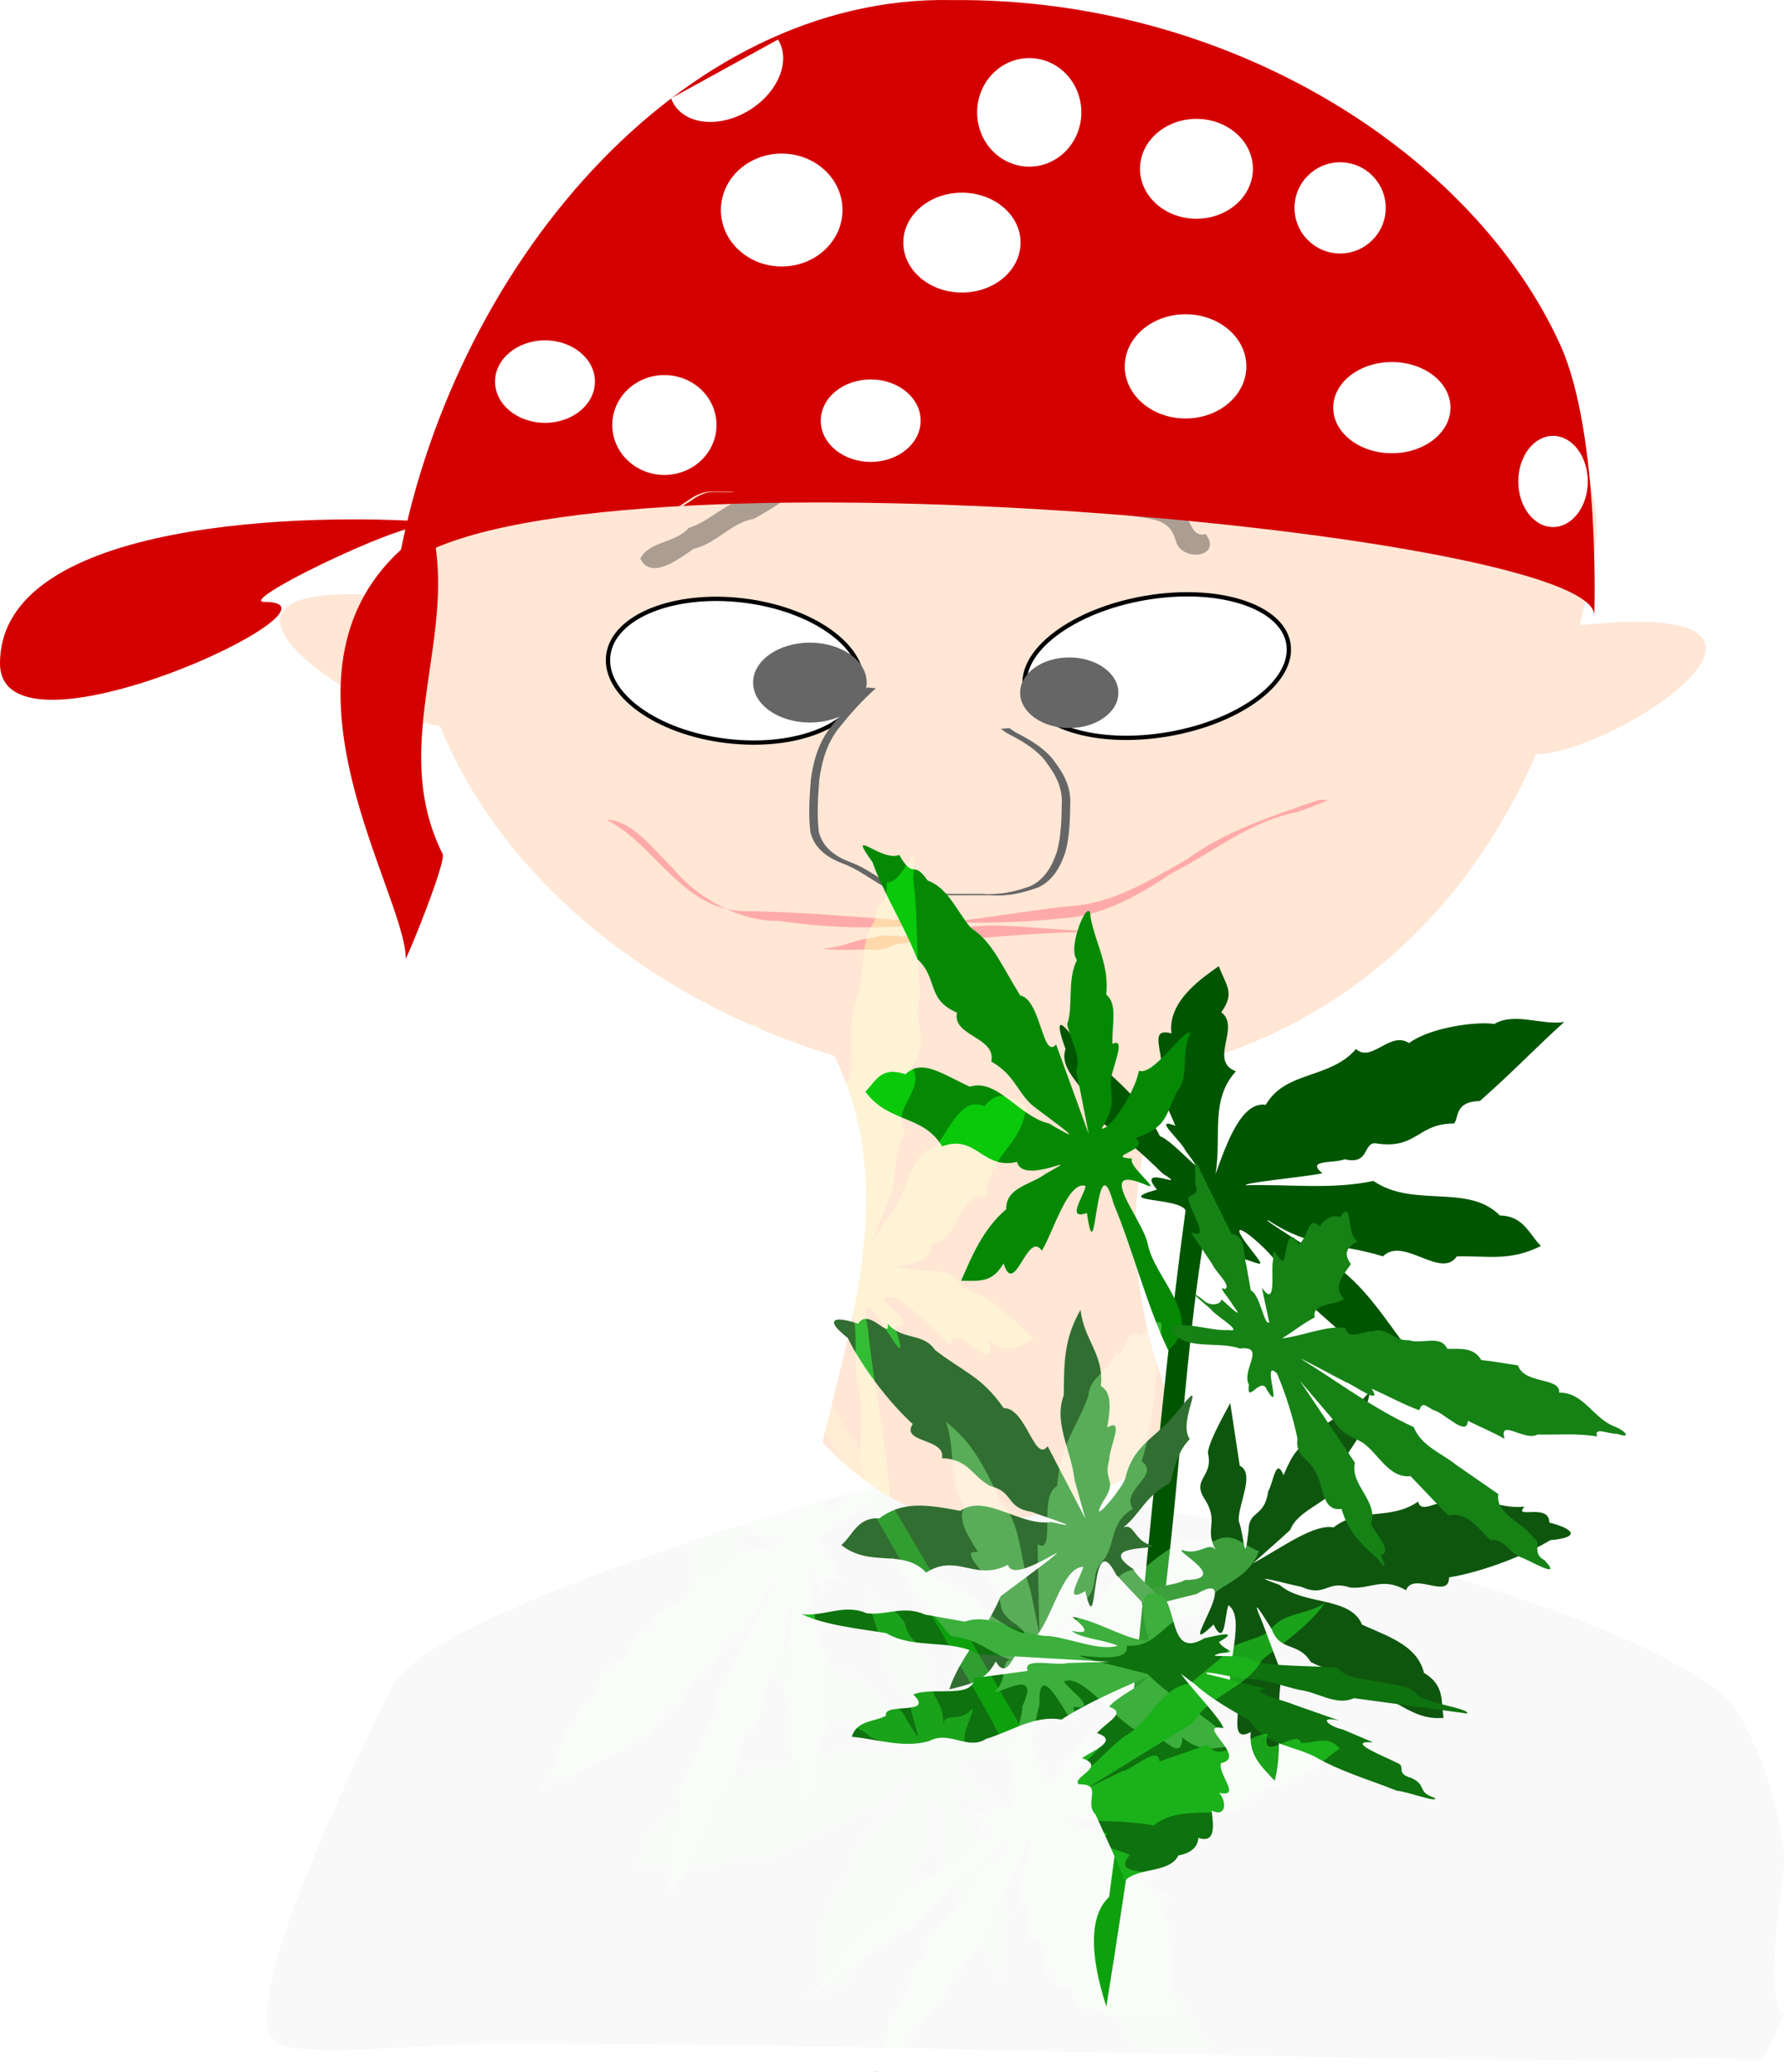 <?xml version="1.0" encoding="UTF-8" standalone="no"?>
<!-- Created with Inkscape (http://www.inkscape.org/) -->
<svg
    xmlns:inkscape="http://www.inkscape.org/namespaces/inkscape"
    xmlns:rdf="http://www.w3.org/1999/02/22-rdf-syntax-ns#"
    xmlns="http://www.w3.org/2000/svg"
    xmlns:cc="http://creativecommons.org/ns#"
    xmlns:dc="http://purl.org/dc/elements/1.1/"
    xmlns:sodipodi="http://sodipodi.sourceforge.net/DTD/sodipodi-0.dtd"
    xmlns:svg="http://www.w3.org/2000/svg"
    xmlns:ns1="http://sozi.baierouge.fr"
    xmlns:xlink="http://www.w3.org/1999/xlink"
    id="svg2999"
    sodipodi:docname="avatar with plant.svg"
    viewBox="0 0 141.5 164.34"
    version="1.1"
    inkscape:version="0.48.1 "
  >
  <defs
      id="defs3001"
    >
    <filter
        id="filter3834"
        inkscape:menu="Color"
        height="1"
        width="1"
        color-interpolation-filters="sRGB"
        y="0"
        x="0"
        inkscape:menu-tooltip="Adds a colorizable edges glow inside objects and pictures"
        inkscape:label="Soft colors"
      >
      <feColorMatrix
          id="feColorMatrix3836"
          values="1"
          type="saturate"
          result="result91"
      />
      <feComposite
          id="feComposite3838"
          in2="result91"
          k3="0.3"
          k2="0.4"
          k1="0.3"
          result="result15"
          k4="0"
          operator="arithmetic"
      />
      <feGaussianBlur
          id="feGaussianBlur3840"
          result="result8"
          stdDeviation="5"
          in="result15"
      />
      <feComposite
          id="feComposite3842"
          operator="in"
          in2="result8"
          result="result13"
      />
      <feComposite
          id="feComposite3844"
          k4="0"
          in2="result13"
          k3="0.3"
          k2="0.4"
          k1="0.3"
          result="result6"
          in="result15"
          operator="arithmetic"
      />
      <feFlood
          id="feFlood3846"
          result="result10"
          in="result6"
          flood-color="rgb(128,172,0)"
      />
      <feBlend
          id="feBlend3848"
          mode="darken"
          in="result6"
          in2="result10"
          result="result12"
      />
      <feBlend
          id="feBlend3850"
          mode="screen"
          in2="result6"
          result="result14"
      />
      <feComposite
          id="feComposite3852"
          operator="in"
          result="result2"
          in2="SourceGraphic"
          in="result14"
      />
    </filter
    >
  </defs
  >
  <sodipodi:namedview
      id="base"
      bordercolor="#666666"
      inkscape:pageshadow="2"
      inkscape:window-y="-4"
      fit-margin-left="0"
      pagecolor="#ffffff"
      inkscape:window-height="712"
      inkscape:window-maximized="1"
      inkscape:zoom="2.8"
      inkscape:window-x="-4"
      showgrid="false"
      borderopacity="1.0"
      inkscape:current-layer="layer1"
      inkscape:cx="89.187685"
      inkscape:cy="65.784424"
      fit-margin-top="0"
      fit-margin-right="0"
      fit-margin-bottom="0"
      inkscape:window-width="1024"
      inkscape:pageopacity="0.0"
      inkscape:document-units="px"
  />
  <g
      id="layer1"
      inkscape:label="Layer 1"
      inkscape:groupmode="layer"
      transform="translate(-255.1 -812.39)"
    >
    <path
        id="path3988"
        sodipodi:nodetypes="cscsccssc"
        style="fill:#f9f9f9"
        inkscape:connector-curvature="0"
        d="m325.72 930.08c-8.458 1.911-36.784 10.551-39.546 16.14-13.327 26.974-9.552 27.903-9.023 28.268 1.702 1.175 13.691 0 16.408 0 33.324 0 61.043 1.359 93.198 1.359 9.727-1.094 6.925 2.432 9.845-3.625-1.774-1.225 0-10.29 0-12.235 0-3.085-2.34-11.534-5.516-13.727-12.601-8.7-46.688-16.181-65.367-16.181z"
    />
    <path
        id="rect3913"
        sodipodi:nodetypes="ccccc"
        style="fill:#ffe6d5"
        inkscape:connector-curvature="0"
        d="m320.34 894.37h28.96c-5.905 10.802-5.116 21.605 0 32.407-9.432 5.748-18.89 10.813-28.96 0 2.587-10.802 6.267-21.605 0-32.407z"
    />
    <path
        id="path3854"
        sodipodi:nodetypes="csssc"
        style="fill:#ffe6d5"
        inkscape:connector-curvature="0"
        d="m355.75 823.61c-11.981-6.969-42.771-6.743-50.706 2.534-4.623 5.404-9.34 8.213-12.677 14.359-27.931 51.449 76.611 92.107 89.223 15.626 1.931-11.709-15.927-28.226-25.841-32.52z"
    />
    <path
        id="path3955"
        style="fill:#ac9d93"
        inkscape:connector-curvature="0"
        d="m319.58 850.1c-1.357 1.405-2.98 2.531-4.698 3.449-1.796 0.302-2.965 1.974-4.752 2.369-1.095 0.746-3.374 2.555-4.247 0.787 0.747-1.428 2.771-1.199 3.849-2.44 1.741-0.538 2.906-2.058 4.829-2.401 1.641-0.492 2.409-2.755 4.227-2.654 0.412 0.152 0.56 0.567 0.792 0.891z"
    />
    <path
        id="path3953"
        style="fill:#ac9d93"
        inkscape:connector-curvature="0"
        d="m336.71 849.91c2.116 0.003 4.471-0.482 6.325 0.839 1.61 1.076 3.608 1.12 5.336 1.813 1.239 0.501 1.032 2.562 2.36 2.191 1.384 1.872-1.944 2.263-2.383 0.51-0.658-2.506-3.411-1.279-5.05-2.6-1.726-1.401-3.763-1.217-5.812-1.215-0.702-0.162-0.892-0.913-0.776-1.538z"
    />
    <path
        id="path3856"
        sodipodi:nodetypes="csscc"
        style="fill:#d40000"
        inkscape:connector-curvature="0"
        d="m286.58 857.74c11.341-10.924 95.224-3.293 94.973 3.484-0.012 0.329 0.541-14.387-2.719-21.524-6.918-15.146-26.204-27.512-48.218-27.303-21.474-0.453-39.903 21.274-44.036 45.343z"
    />
    <path
        id="path3911"
        d="m288.09 859.9c-32.572-3.852 21.161 24.688 0 0z"
        style="fill:#ffe6d5"
        inkscape:connector-curvature="0"
    />
    <path
        id="path3858"
        sodipodi:nodetypes="csscssc"
        style="fill:#d40000"
        inkscape:connector-curvature="0"
        d="m289.23 853.8c-9.077-0.69-34.129-0.313-34.129 11.214 0 8.648 28.818-4.876 20.965-4.876-2.475 0 13.879-7.771 12.677-5.607-14.018 9.745-1.463 28.481-1.463 33.885 0 0.253 3.246-7.648 2.925-8.289-4.415-8.829 1.467-17.573-0.975-26.328z"
    />
    <path
        id="path3860"
        sodipodi:rx="29.642857"
        sodipodi:ry="16.428572"
        style="stroke:#000000;fill:#ffffff"
        sodipodi:type="arc"
        d="m457.14 641.65c0 9.073-13.272 16.429-29.643 16.429s-29.643-7.355-29.643-16.429c0-9.073 13.272-16.429 29.643-16.429s29.643 7.355 29.643 16.429z"
        transform="matrix(.339 .041 -.041 .339 194.78 630.55)"
        sodipodi:cy="641.64789"
        sodipodi:cx="427.5"
    />
    <path
        id="path3862"
        sodipodi:rx="31.071428"
        sodipodi:ry="16.071428"
        style="stroke:#000000;fill:#ffffff"
        sodipodi:type="arc"
        d="m568.57 647.72c0 8.876-13.911 16.071-31.071 16.071s-31.071-7.195-31.071-16.071c0-8.876 13.911-16.071 31.071-16.071s31.071 7.195 31.071 16.071z"
        transform="matrix(.336 -.058 .058 .336 128.68 678.77)"
        sodipodi:cy="647.7193"
        sodipodi:cx="537.5"
    />
    <path
        id="path3864"
        sodipodi:rx="13.214286"
        sodipodi:ry="10.357142"
        style="fill:#666666"
        sodipodi:type="arc"
        d="m455 645.58c0 5.72-5.916 10.357-13.214 10.357-7.298 0-13.214-4.637-13.214-10.357 0-5.72 5.916-10.357 13.214-10.357 7.298 0 13.214 4.637 13.214 10.357z"
        transform="matrix(.341 0 0 .306 168.69 668.99)"
        sodipodi:cy="645.57648"
        sodipodi:cx="441.78571"
    />
    <path
        id="path3866"
        sodipodi:rx="11.071428"
        sodipodi:ry="10"
        style="fill:#666666"
        sodipodi:type="arc"
        d="m532.86 649.51c0 5.523-4.957 10-11.071 10-6.115 0-11.071-4.477-11.071-10s4.957-10 11.071-10c6.115 0 11.071 4.477 11.071 10z"
        transform="matrix(.352 0 0 .28 156.24 685.48)"
        sodipodi:cy="649.50507"
        sodipodi:cx="521.78571"
    />
    <path
        id="path3872"
        style="fill:#666666"
        inkscape:connector-curvature="0"
        d="m324.57 866.99c-1.074 0.939-2.014 2.009-2.905 3.119-0.967 1.206-1.374 2.63-1.581 4.131-0.105 1.376-0.204 2.772-0.035 4.145 0.337 1.325 1.405 2.005 2.615 2.446 1.157 0.432 2.115 1.224 3.194 1.798 1.154 0.523 2.425 0.59 3.671 0.646 1.149 0.036 2.3 0.026 3.449 0.022 1.342 0.106 2.592-0.15 3.841-0.609 1.15-0.536 1.735-1.602 2.121-2.755 0.346-1.316 0.362-2.685 0.383-4.037-0.033-1.355-0.693-2.344-1.495-3.369-0.796-0.874-1.819-1.444-2.857-1.976-0.164-0.113-0.327-0.226-0.491-0.339l0.671-0.065c0.163 0.11 0.327 0.22 0.49 0.331 1.044 0.533 2.065 1.121 2.858 2.005 0.809 1.036 1.465 2.048 1.495 3.414-0.021 1.359-0.037 2.734-0.382 4.057-0.386 1.168-0.971 2.256-2.126 2.815-1.251 0.465-2.498 0.745-3.846 0.632-1.592 0.005-3.185 0.021-4.776-0.025-1.251-0.06-2.525-0.136-3.677-0.676-1.072-0.582-2.035-1.363-3.191-1.789-1.225-0.464-2.29-1.172-2.619-2.519-0.168-1.379-0.072-2.78 0.035-4.162 0.208-1.513 0.617-2.949 1.587-4.167 0.89-1.114 1.833-2.182 2.892-3.14l0.678 0.067z"
    />
    <path
        id="path3874"
        sodipodi:nodetypes="cccccccccccc"
        style="fill:#ffaaaa"
        inkscape:connector-curvature="0"
        d="m359.71 875.84c-3.639 1.267-7.416 2.45-10.537 4.767-2.954 1.657-5.903 3.532-9.436 3.682-7.694 0.893-13.674 2.507-22.877 1.145-3.038 0.079-6.485-1.789-8.407-4.187-1.495-1.415-3.166-3.795-5.237-3.829 3.878 1.999 6 7.111 10.825 7.252 8.661 0.059 15.9 1.622 25.877 0.512 2.898-0.277 5.742-1.91 8.146-3.541 3.31-1.672 6.205-4.122 9.94-4.831 0.791-0.275 1.778-0.638 2.41-0.949-0.233-0.03-0.47-0.046-0.704-0.021z"
    />
    <path
        id="path3876"
        sodipodi:nodetypes="cccccccccccc"
        style="fill:#ffaaaa"
        inkscape:connector-curvature="0"
        d="m320.4 887.62c1.552-0.043 2.418-0.692 3.967-0.845 0.95-0.462 2.602 0.221 3.544-0.362 1.926-0.37 3.86-0.523 5.79-0.605 2.692 0.026 5.388 0.381 8.079 0.469 0.28 0.166-0.857 0.015-1.087 0.067-3.978 0.033-7.612 0.541-11.589 0.646-0.863 0.036-2.037 0.226-2.9 0.283-0.69 0.359-1.384 0.537-2.086 0.453-1.216-0.046-2.438 0.098-3.65-0.076 0.015 0.116-0.068-0.096-0.068-0.03z"
    />
    <path
        id="path3885"
        sodipodi:rx="14.142136"
        sodipodi:ry="13.131983"
        style="fill:#ffffff"
        sodipodi:type="arc"
        d="m455.58 540.21c0 7.253-6.332 13.132-14.142 13.132-7.811 0-14.142-5.879-14.142-13.132s6.332-13.132 14.142-13.132c7.811 0 14.142 5.879 14.142 13.132z"
        transform="matrix(.341 0 0 .341 166.57 644.84)"
        sodipodi:cy="540.21484"
        sodipodi:cx="441.43668"
    />
    <path
        id="path3887"
        sodipodi:rx="13.637059"
        sodipodi:ry="11.616755"
        style="fill:#ffffff"
        sodipodi:type="arc"
        d="m497 547.79c0 6.416-6.106 11.617-13.637 11.617s-13.637-5.201-13.637-11.617c0-6.416 6.106-11.617 13.637-11.617s13.637 5.201 13.637 11.617z"
        transform="matrix(.341 0 0 .341 166.57 644.84)"
        sodipodi:cy="547.79102"
        sodipodi:cx="483.358"
    />
    <path
        id="path3889"
        sodipodi:rx="14.142136"
        sodipodi:ry="12.121831"
        style="fill:#ffffff"
        sodipodi:type="arc"
        d="m549.52 576.58c0 6.695-6.332 12.122-14.142 12.122-7.811 0-14.142-5.427-14.142-12.122 0-6.695 6.332-12.122 14.142-12.122 7.811 0 14.142 5.427 14.142 12.122z"
        transform="matrix(.341 0 0 .341 166.57 644.84)"
        sodipodi:cy="576.58032"
        sodipodi:cx="535.38086"
    />
    <path
        id="path3891"
        sodipodi:rx="12.121831"
        sodipodi:ry="12.626906"
        style="fill:#ffffff"
        sodipodi:type="arc"
        d="m511.14 517.49c0 6.974-5.427 12.627-12.122 12.627-6.695 0-12.122-5.653-12.122-12.627 0-6.974 5.427-12.627 12.122-12.627 6.695 0 12.122 5.653 12.122 12.627z"
        transform="matrix(.341 0 0 .341 166.57 644.84)"
        sodipodi:cy="517.48639"
        sodipodi:cx="499.01535"
    />
    <path
        id="path3893"
        sodipodi:rx="13.637059"
        sodipodi:ry="10.606602"
        style="fill:#ffffff"
        sodipodi:type="arc"
        d="m597 586.18c0 5.858-6.106 10.607-13.637 10.607s-13.637-4.749-13.637-10.607c0-5.858 6.106-10.607 13.637-10.607s13.637 4.749 13.637 10.607z"
        transform="matrix(.341 0 0 .341 166.57 644.84)"
        sodipodi:cy="586.17676"
        sodipodi:cx="583.3631"
    />
    <path
        id="path3895"
        sodipodi:rx="13.131983"
        sodipodi:ry="11.616755"
        style="fill:#ffffff"
        sodipodi:type="arc"
        d="m542.45 530.62c0 6.416-5.879 11.617-13.132 11.617s-13.132-5.201-13.132-11.617c0-6.416 5.879-11.617 13.132-11.617s13.132 5.201 13.132 11.617z"
        transform="matrix(.341 0 0 .341 169.5 644.84)"
        sodipodi:cy="530.61841"
        sodipodi:cx="529.31995"
    />
    <path
        id="path3897"
        sodipodi:rx="10.606602"
        sodipodi:ry="10.606602"
        style="fill:#ffffff"
        sodipodi:type="arc"
        d="m574.78 539.71c0 5.858-4.749 10.607-10.607 10.607-5.858 0-10.607-4.749-10.607-10.607 0-5.858 4.749-10.607 10.607-10.607 5.858 0 10.607 4.749 10.607 10.607z"
        transform="matrix(.341 0 0 .341 169.01 644.84)"
        sodipodi:cy="539.70978"
        sodipodi:cx="564.17023"
    />
    <path
        id="path3899"
        sodipodi:rx="11.616755"
        sodipodi:ry="9.5964489"
        style="fill:#ffffff"
        sodipodi:type="arc"
        d="m398 580.12c0 5.3-5.201 9.596-11.617 9.596-6.416 0-11.617-4.296-11.617-9.596 0-5.3 5.201-9.596 11.617-9.596 6.416 0 11.617 4.296 11.617 9.596z"
        transform="matrix(.341 0 0 .341 166.57 644.84)"
        sodipodi:cy="580.11584"
        sodipodi:cx="386.38336"
    />
    <path
        id="path3901"
        sodipodi:rx="11.616755"
        sodipodi:ry="9.5964489"
        style="fill:#ffffff"
        sodipodi:type="arc"
        d="m473.76 589.21c0 5.3-5.201 9.596-11.617 9.596-6.416 0-11.617-4.296-11.617-9.596 0-5.3 5.201-9.596 11.617-9.596 6.416 0 11.617 4.296 11.617 9.596z"
        transform="matrix(.341 0 0 .341 166.57 644.84)"
        sodipodi:cy="589.20721"
        sodipodi:cx="462.14478"
    />
    <path
        id="path3903"
        sodipodi:rx="12.121831"
        sodipodi:ry="11.616755"
        style="fill:#ffffff"
        sodipodi:type="arc"
        d="m426.28 590.22c0 6.416-5.427 11.617-12.122 11.617-6.695 0-12.122-5.201-12.122-11.617 0-6.416 5.427-11.617 12.122-11.617 6.695 0 12.122 5.201 12.122 11.617z"
        transform="matrix(.341 0 0 .341 166.57 644.84)"
        sodipodi:cy="590.21741"
        sodipodi:cx="414.16254"
    />
    <path
        id="path3905"
        sodipodi:rx="8.0812206"
        sodipodi:ry="10.606602"
        style="fill:#ffffff"
        sodipodi:type="arc"
        d="m630.34 603.35c0 5.858-3.618 10.607-8.081 10.607s-8.081-4.749-8.081-10.607c0-5.858 3.618-10.607 8.081-10.607s8.081 4.749 8.081 10.607z"
        transform="matrix(.341 0 0 .341 166.09 644.84)"
        sodipodi:cy="603.34937"
        sodipodi:cx="622.25397"
    />
    <path
        id="path3907"
        sodipodi:rx="13.131983"
        sodipodi:ry="9.5964489"
        style="fill:#ffffff"
        sodipodi:type="arc"
        d="m452.55 512.44c0 5.3-5.879 9.596-13.132 9.596s-13.132-4.296-13.132-9.596c0-0.483 0.05-0.965 0.149-1.442"
        sodipodi:open="true"
        inkscape:transform-center-y="3.2709761"
        transform="matrix(.314 -.196 .196 .314 74.269 743.32)"
        sodipodi:cy="512.43567"
        sodipodi:cx="439.41635"
        sodipodi:end="3.2924837"
        sodipodi:start="0"
    />
    <path
        id="path3909"
        sodipodi:nodetypes="cc"
        inkscape:connector-curvature="0"
        style="fill:#ffe6d5"
        d="m379.63 862.08c32.572-3.852-21.161 24.688 0 0z"
    />
    <g
        id="g3812"
        inkscape:transform-center-x="-9.2971942"
        inkscape:transform-center-y="-34.57453"
        transform="matrix(.338 .047 -.047 .338 303.52 638.54)"
      >
      <path
          id="path2996"
          sodipodi:nodetypes="cccccccccccccccccccccccccccccccccccccccccccc"
          d="m247.04 755.56c1.604-7.569 3.672-17.659 9.361-17.564 3.431-8.529 13.907-7.898 18.991-15.753 3.99 2.816 7.272-5.335 12.001-3.053 4.909-4.697 15.854-7.31 19.014-7.112 4.266-3.441 10.939-1.172 16.038-2.708-5.652 6.724-10.387 13.362-16.887 20.896-5.871 0.946-4.239 4.494-5.218 5.997-8.576 1.189-7.691 7.318-17.528 7.076-2.833 0.342-0.574 5.196-6.481 4.67-2.747 1.437-8.982 1.237-4.71 3.959-4.586 1.535-18.088 4.743-17.233 5.179 9.756-1.643 19.843-1.674 29.229-5.073 10.03 5.05 21.894-2.51 30.215 3.913 5.552-0.681 7.398 3.465 10.425 5.711-6.698 4.572-11.86 3.924-19.009 5.065-2.944 5.902-12.975-2.997-17.015 2.371-10.432-1.742-16.77 0.556-27.581-4.64-1.891-0.241 10.923 5.201 14.888 7.299 9.471 4.197 15.586 12.336 22.686 19.155 2.433 2.796 5.949 8.749-1.316 4.99-4.071 2.3-6.665-8.454-9.536-2.476-7.8-8.169-15.415-9.486-22.903-18.971-3.374-4.048-16.092-11.633-6.8-2.643 3.989 3.869 3.021 3.059-1.103 2.365 3.48 13.687-8.013-11.155-10.056-6.599-0.813 25.132 1.353 50.33 2.053 75.474 0.966 29.3 0.652 78.319-0.001 107.64-6.056-12.505-6.514-20.854-2.874-25.34-0.048-53.545-4.187-107.02-4.386-160.55-1.971-2.8-17.391 0.608-7.251-3.846-6.108-5.51 8.156-0.567 0.745-3.904-5.097-3.841-11.072-7.875-18.933-11.302 2.075-4.667-8.562-7.991-7.35-14.212-2.993-5.622-3.049-7.719 2.034-2.158 8.386 6.822 16.008 9.624 22.478 19.197 3.051 0.41 14.094 10.274 6.328 2.473-1.27-2.131-8.857-6.736-3.114-5.382-3.688-6.427-9.088-12.904-5.24-14.218-1.032-4.1-3.205-7.519 1.394-6.918-2.102-7.653 6.245-14.553 8.745-16.995 2.396 4.379 4.601 5.598 2.05 10.543 4.991 2.709-1.425 11.634 5.254 13.113-5.103 7.502-1.157 15.24-1.401 24.329z"
          style="fill:#005500"
          inkscape:connector-curvature="0"
      />
      <path
          id="path3025"
          d="m216.59 750.41c-3.466-6.536-6.931-13.072-10.397-19.608-2.64 4.074-4.911-9.839-9.829-10.129-5.216-6.222-8.108-11.516-13.554-13.977-3.938-3.651-6.532-8.445-11.447-9.534-4.196-4.54-3.099 0.546-7.351-4.982-3.719 2.349-13.4-5.282-5.912 2.542 3.32 6.505 9.319 13.591 13.405 20.864 5.454 3.733 3.303 8.997 10.846 11.069-0.342 5.657 9.847 4.288 9.473 10.157 5.879 2.382 6.87 6.168 10.945 8.834 4.707 2.725 15.682 8.311 4.324 3.576-7.06-0.584-13.36-8.821-19.386-5.933-6.543-1.887-11.91-5.083-15.243-0.8-5.937-1.123-6.534 2.485-8.665 5.297 6.374 6.545 14.067 3.397 19.43 10.147 7.341-4.056 10.063 4.185 17.744 1.161 2.06 5.504 16.511-5.488 6.841 1.922-3.011 2.946-8.632 4.333-7.825 9.311-4.802 5.42-6.49 12.207-8.096 17.928 4.604-0.585 7.234-0.618 9.221-5.357 3.653 7.761 4.425-8.609 8.402-4.151 2.016-4.562 3.772-17.142 8.021-16.291-0.165 2.641-3.481 8.51 1.158 6.184 4.39 15.371-0.566-17.899 5.837-3.011 6.143 10.426 10.579 21.813 17.22 31.941 7.746-8.279-5.419-15.874-8.094-23.819-1.91-5.429-15.119-16.881-2.419-13.529 4.431 1.327-4.866-3.813-3.885-5.568-6.831 0.516 4.315-2.645 0.065-4.84 7.26-3.659 6.061-6.194 8.163-12.105 2.517-4.16-0.608-8.867 1.18-13.784-1.45-1.323-7.169 11.223-10.643 10.261-0.267 5.226-4.797 14.674-6.743 14.517 2.376-5.38 1.361-6.744 0.647-10.862-0.573-2.547 2.44-11.205-0.892-8.963-0.748-4.772-0.061-9.4-3.001-11.162-0.229-6.958-3.989-11.194-6.07-17.268-0.857-5.771-4.637 7.641-1.749 10.26-1.746 4.651 0.732 11.166-0.229 15.053 1.23 3.581 4.44 7.098 3.563 10.547 1.759 4.655 3.28 9.409 4.941 14.104z"
          style="fill:#058905"
          inkscape:connector-curvature="0"
      />
      <path
          id="path3027"
          d="m268.09 844.01c6.492-4.821 12.802-11.096 17.455-10.893 5.347-5.577 12.816-3.256 18.651-8.672 1.158 3.536 6.256-3.112 8.528 0.143 5.752-4.064 9.895-0.831 16.11-2.351-2.41 3.398 5.647-1.753 6.192 2.859 6.055 0.676 7.696 2.439 0.804 4.032-5.186 4.258-14.566 9.465-22.11 11.812 0.735 5.252-8.375-0.313-9.503 4.334-5.826-2.374-7.997 0.877-12.887 1.164-5.804-1.096-5.279 3.143-11.344 1.389-2.941-0.121-14.267-1.667-5.009 0.272 6.11 4.007 16.625 0.303 20.241 6.511 7.274 2.061 13.404 3.244 15.791 9.108 5.288 2.209 4.778 6.151 5.959 9.721-8.475 2.049-13.255-5.403-20.586-2.478-3.41-5.386-7.479-4.449-11.805-6.14-3.607-4.375-7.336-1.212-10.044-6.323-2.483-2.886-6.262-7.647-2.474-1.455 2.1 3.875 4.199 7.75 6.299 11.626-0.429 8.574 2.71 17.052 1.733 24.678-3.753-3.062-6.816-5.1-7.074-10.451-5.8 4.221-1.621-9.441-5.805-8.485-2.142-5.174 1.117-17.787-3.394-20.013-0.568 2.583 0.68 10.008-2.804 4.928-8.501 10.818 6.003-15.068-4.945-6.459-3.951 1.589-7.902 3.177-11.853 4.766-2.723-5.208 5.717-5.248 8.812-7.644 10.322-1.569-2.887-6.202-1.715-6.816 4.376 0.902 5.925-3.053 7.867-1.023-3.402-4.443-0.189-6.426-3.956-11.105-4.263-4.632 1.182-5.457-1.001-11.032-0.282-3.068 4-12.966 3.521-12.306 1.404 4.737 2.808 9.475 4.212 14.212 3.863 1.284 0.869 8.692 1.515 12.701 1.994 3.8 2.787 10.749 2.592 1.919-0.627-4.812 3.242-3.312 3.277-9.652 0.923-2.174 0.598-8.297 3.007-4.192 1.311-4.914 2.612-7.87 5.397-8.157 2.089-6.162 4.691-5.57 8.118-10.487 2.374 0.867 4.677-7.675 3.221 0.695 2.048 6.64-6.511 13.759-4.812 20.306-2.776 3.533-7.668 5.873-8.635 10.04-2.465 3.015-5.04 5.941-7.55 8.919z"
          style="fill:#0e560e"
          inkscape:connector-curvature="0"
      />
      <path
          id="path3029"
          d="m228.1 839.02c-3.666-5.149-7.333-10.298-10.999-15.447-2.391 4.461-6.22-8.229-11.336-7.354-6.068-6.685-10.713-7.109-17.699-11.224-3.375-3.672-7.576-1.009-11.735-4.496 1.316 3.953-4.891-3.322-6.756 0.931-5.989-1.117-8.073 0.091-1.944 3.623 3.721 5.584 11.178 13.298 17.71 17.74-2.233 4.81 8.103 2.14 7.829 6.914 6.265-0.574 7.395 3.168 11.989 4.868 5.872 0.642 4.134 4.545 10.447 4.633 2.849 0.741 14.134 2.561 4.713 1.719-7.012 2.054-15.992-4.553-21.26 0.333-8.057-0.405-13.715-0.385-18.388 4.328-5.154 0.377-5.536 4.799-7.903 7.349 7.511 4.428 14.254-1.308 20.415 3.625 6.501-5.55 11.509 0.577 18.6-4.412 1.86 4.836 16.215-9.849 8.722-1.818l-9.412 9.287c-2.087 8.327-7.559 15.524-8.846 23.103 4.482-1.836 8.006-2.894 9.812-7.937 4.319 5.727 4.301-8.559 8.025-6.426 3.556-4.325 4.112-17.341 9.076-18.157-0.209 2.637-3.566 9.376 1.246 5.531 4.981 12.825-1.354-16.163 6.612-4.739 3.317 2.671 6.634 5.341 9.95 8.012 4.122-4.189-3.94-6.686-6.203-9.879-9.417-4.508 4.569-5.092 3.626-6.021-4.449-0.412-4.779-4.646-7.228-3.27 3.527-3.763 3.85-7.636 9.201-11.623 0.769-2.244 0.282-6.835 3.233-10.825-3.607-3.751 2.595-16.501-3.669-6.083-3.897 6.883-9.124 8.854-9.902 17.114-0.314 2.495-6.901 12.911-4.509 6.397 3.002-6.084-0.54-4.612 0.202-10.093-0.414-2.689 2.322-10.518-1.486-7.333 0.177-5.083-0.207-8.29-2.787-9.375-0.303-7.485-5.322-9.955-7.138-16.874-2.87 7.168-2.107 12.582-1.119 20.154-1.464 6.835 3.302 12.043 5.261 19.33 1.216 2.799 2.433 5.598 3.649 8.396z"
          style="fill:#316e31"
          inkscape:connector-curvature="0"
      />
      <path
          id="path3031"
          d="m255.01 871.68c3.386 3.461 10.649 9.085 11.602 11.189-7.138-0.362 6.802 5.928 0.559 8.136-0.54 2.534 5.999 7.307 0.54 6.893 1.986 1.755 2.523 5.442-1.179 4.336 0.617 2.485 2.394 7.607-2.176 6.695 0.219 3.364-3.309 4.44-4.026 4.671-1.505 4.468-8.795 3.939-11.515 7.526-2.753-4.816-5.653-9.118-8.868-14.256-3.223-2.406 0.958-7.368-4.831-6.438-2.114-1.267 6.064-4.985-0.098-6.109 1.665-1.769 8.356-5.266 2.635-6.262 2.047-3.074 6.344-5.635 1.929-6.457 1.816-2.878 7.597-6.401 7.871-8.142-6.279 3.89-13.138 8.014-18.405 12.62-6.338-0.264-11.265 4.377-16.747 6.862-3.836 3.297-8.743-0.849-13.019 2.312-5.651 2.553-12.268 1.206-17.959 1.49 0.598-4.021 5.002-4.215 7.201-5.942-1.254-3.033 11.394-1.526 5.599-5.754 4.293-2.551 13.813-0.75 13.575-5.759 4.002-1.098 8.022-2.211 12.036-3.345-1.877-3.041 6.354-1.969 8.923-3.081 3.206-0.544 6.411-1.087 9.617-1.631-10.112 0.82-20.223 1.64-30.335 2.46-7.1-2.762-14.957 1.009-22.026-1.905-6.577-0.165-14.267 0.141-20.085-1.665 5.359-0.116 9.503-3.855 14.954-2.29 4.838-0.095 8.137-3.083 13.505-1.564 3.118 0.118 6.237 0.236 9.355 0.354 6.145-3.182 13.303 1.562 19.95 0.614 5.073-0.127 12.134 1.885 16.047 0.038-3.406-0.999-8.821-0.471-11.059-1.962 6.287 0.488 0.542-2.641-0.316-3.213 5.908-0.081 14.099 4.038 18.314 2.878-1.414-3.613-5.677-13.329 2.178-10.372 3.446 3.431 3.634 13.75 10.575 8.182 2.607-0.978 8.253-3.27 3.502 0.383 1.238 1.795 5.231 1.617 0.785 2.493-5.2 2.225 6.423-1.212 8.086 0.952 6.412 0.296 12.987-1.033 19.469-1.277 1.979 2.501 7.587 1.487 11.592 1.972 2.715 0.199 5.541-0.211 7.673 1.81 2.899 1.533 12.374 1.402 11.807 2.57-8.853 0.032-17.706 0.065-26.559 0.097-3.788 2.437-8.466-0.245-12.702-0.149-4.444-0.342-8.888-1.638-13.31-0.791-2.078 0.058-10.01-0.794-8.616 0.072l14.173 1.525c-5.033 1.221 4.601 2.084 6.829 2.748 3.669 0.74 7.339 1.48 11.008 2.22-5.322-0.448-2.28 1.72 1.027 1.93 2.466 0.666 4.931 1.332 7.397 1.998-7.112 0.51 4.143 3.148 6.094 3.934 2.516 0.438-0.164 2.517 3.889 3.041 3.967 1.241 1.593 3.068 6.022 3.839 1.085 1.161-6.718-0.631-8.926-0.421-6.888-1.714-13.58-2.581-20.186-5.299-5.717-1.841-11.728-1.1-16.058-6.202-4.766-1.88-9.495-3.752-13.783-6.613-1.178-0.647-2.357-1.294-3.535-1.941z"
          sodipodi:nodetypes="cccccccccccccccccccccccccccccccccccccccccccccccccccccccccccccc"
          style="fill:#0e720e"
          inkscape:connector-curvature="0"
      />
      <path
          id="path3033"
          d="m267.59 791.26c4.593-1.15 10.6-4.77 14.311-4.376 1.016 2.87 4.22-0.065 6.316-0.115 2.954-1.708 5.372 1.58 8.564 0.836 3.392 0.617 7.145-2.396 9.232 0.763 3.112-0.427 6.025-1.213 8.171 1.491 2.866-0.121 5.742 0.053 8.62 0.05 1.993 4.181 10.233 1.328 10.343 4.95 5.78-0.835 8.678 4.979 14.099 6.093 2.184 0.555 4.316 2.268 0.555 1.554-1.87 0.357-5.708-0.976-4.496 1.242-4.881-0.112-9.062 0.897-13.835 1.473-2.529 2.057-9.517-2.61-7.402 2.037-2.944-1.187-6.04-1.968-9.05-2.98 0.468 4.029-6.102-1.372-8.236-1.334-2.302-0.96-2.77-1.547-3.295 0.464-3.913-0.873-7.749-2.336-11.637-3.447 3.358 3.848-4.498-0.423-6.064-0.654-3.29-1.142-10.291-3.8-11.269-3.998 9.376 4.15 18.396 9.204 28.258 12.149 2.345 4.138 7.258 5.096 11.071 7.386 3.519 1.779 7.039 3.558 10.559 5.336-0.196 4.622 6.662 5.794 9.468 8.918 2.409 0.918-0.187 3.521 3.31 4.852 5.157 4.204-3.888 0.254-6.034-0.049-2.586-0.845-3.976-3.697-7.126-2.885-3.265-2.403-6.366-5.895-10.447-4.313-3.366-2.554-6.641-5.242-9.97-7.853-4.982 1.256-8.13-4.258-12.21-6.239-2.365-0.903-5.078-1.234-7.142-4.013-3.062-2.724-6.123-5.448-9.184-8.172 5.104 5.71 10.207 11.419 15.31 17.129-0.501 5.228 6.75 8.189 5.63 13.401 1.325 2.475 6.161 5.791 3.266 7.055 1.452 2.347 2.118 3.637-0.586 0.937-4.187-2.824-7.834-5.468-9.907-10.352-4.606 1.432-4.857-5.166-7.266-7.705-1.525-2.675-5.211-2.869-5.122-7.028-1.79-4.967-4.092-9.797-6.777-14.317-4.423-3.518 3.028 9.883-1.852 4.018-1.766-3.206-4.257 4.402-4.291-0.595-2.332-3.143 2.942-9.623-3.306-8.027-5.339-1.169-13.209 2.642-16.535-2.476 2.013-2.228 9.405-0.574 13.376-1.416 3.886 0.069-3.483-2.876-4.701-4.217-1.823-1.252-7.455-4.619-2.438-2.138 2.387 1.926 4.743 0.459 4.562-0.512 2.094 1.424 6.373 4.509 2.663 0.859-0.564-0.989-4.388-4.079-2.224-3.311 1.569-0.931-2.754-3.695-3.699-5.341-1.996-2.233-3.993-4.467-5.989-6.7 5.308 1.761-1.23-5.396-1.565-7.497-0.668-0.903 2.755-1.218 1.123-3.512-0.293-2.535-1.67-7.848 0.865-3.129 3.021 4.425 6.043 8.849 9.064 13.274 3.51 0.028 3.199 4.172 4.326 6.542 0.631 1.939 1.262 3.877 1.892 5.816 2.288 0.677 4.367 8.078 5.254 6.741l-2.798-7.707c4.322 4.641 1.314-4.685 1.721-6.844-0.765-4.117 0.666-0.124 2.404-0.029 0.484-2.499-0.244-8.503 2.969-4.279 1.887-1.492 1.25-7.304 4.256-4.788 1.18-2.294 2.934-3.231 4.416-2.792 2.397-4.995 1.912 3.978 4.778 5.007-2.303 1.683-2.905 3.257-0.808 5.453-1.559 3.145-3.542 5.872-0.393 8.283-2.283 1.781-7.418 2.075-6.208 5.142-2.453 1.704-4.537 4.003-6.887 5.889z"
          style="fill:#168216"
          inkscape:connector-curvature="0"
      />
    </g
    >
    <g
        id="g3820"
        inkscape:transform-center-x="19.181883"
        style="filter:url(#filter3834)"
        inkscape:transform-center-y="-32.240192"
        transform="matrix(-.265 .199 .198 .319 231.86 628.96)"
      >
      <path
          id="path3822"
          sodipodi:nodetypes="cccccccccccccccccccccccccccccccccccccccccccc"
          style="fill:#005500"
          inkscape:connector-curvature="0"
          d="m247.04 755.56c1.604-7.569 3.672-17.659 9.361-17.564 3.431-8.529 13.907-7.898 18.991-15.753 3.99 2.816 7.272-5.335 12.001-3.053 4.909-4.697 15.854-7.31 19.014-7.112 4.266-3.441 10.939-1.172 16.038-2.708-5.652 6.724-10.387 13.362-16.887 20.896-5.871 0.946-4.239 4.494-5.218 5.997-8.576 1.189-7.691 7.318-17.528 7.076-2.833 0.342-0.574 5.196-6.481 4.67-2.747 1.437-8.982 1.237-4.71 3.959-4.586 1.535-18.088 4.743-17.233 5.179 9.756-1.643 19.843-1.674 29.229-5.073 10.03 5.05 21.894-2.51 30.215 3.913 5.552-0.681 7.398 3.465 10.425 5.711-6.698 4.572-11.86 3.924-19.009 5.065-2.944 5.902-12.975-2.997-17.015 2.371-10.432-1.742-16.77 0.556-27.581-4.64-1.891-0.241 10.923 5.201 14.888 7.299 9.471 4.197 15.586 12.336 22.686 19.155 2.433 2.796 5.949 8.749-1.316 4.99-4.071 2.3-6.665-8.454-9.536-2.476-7.8-8.169-15.415-9.486-22.903-18.971-3.374-4.048-16.092-11.633-6.8-2.643 3.989 3.869 3.021 3.059-1.103 2.365 3.48 13.687-8.013-11.155-10.056-6.599-0.813 25.132 1.353 50.33 2.053 75.474 0.966 29.3 13.54 50.949 12.887 80.272-4.176 2.247-19.476 12.51-15.835 8.025-0.048-53.545-4.114-113.01-4.313-166.55-1.971-2.8-17.391 0.608-7.251-3.846-6.108-5.51 8.156-0.567 0.745-3.904-5.097-3.841-11.072-7.875-18.933-11.302 2.075-4.667-8.562-7.991-7.35-14.212-2.993-5.622-3.049-7.719 2.034-2.158 8.386 6.822 16.008 9.624 22.478 19.197 3.051 0.41 14.094 10.274 6.328 2.473-1.27-2.131-8.857-6.736-3.114-5.382-3.688-6.427-9.088-12.904-5.24-14.218-1.032-4.1-3.205-7.519 1.394-6.918-2.102-7.653 6.245-14.553 8.745-16.995 2.396 4.379 4.601 5.598 2.05 10.543 4.991 2.709-1.425 11.634 5.254 13.113-5.103 7.502-1.157 15.24-1.401 24.329z"
      />
      <path
          id="path3824"
          style="fill:#058905"
          inkscape:connector-curvature="0"
          d="m216.59 750.41c-3.466-6.536-6.931-13.072-10.397-19.608-2.64 4.074-4.911-9.839-9.829-10.129-5.216-6.222-8.108-11.516-13.554-13.977-3.938-3.651-6.532-8.445-11.447-9.534-4.196-4.54-3.099 0.546-7.351-4.982-3.719 2.349-13.4-5.282-5.912 2.542 3.32 6.505 9.319 13.591 13.405 20.864 5.454 3.733 3.303 8.997 10.846 11.069-0.342 5.657 9.847 4.288 9.473 10.157 5.879 2.382 6.87 6.168 10.945 8.834 4.707 2.725 15.682 8.311 4.324 3.576-7.06-0.584-13.36-8.821-19.386-5.933-6.543-1.887-11.91-5.083-15.243-0.8-5.937-1.123-6.534 2.485-8.665 5.297 6.374 6.545 14.067 3.397 19.43 10.147 7.341-4.056 10.063 4.185 17.744 1.161 2.06 5.504 16.511-5.488 6.841 1.922-3.011 2.946-8.632 4.333-7.825 9.311-4.802 5.42-6.49 12.207-8.096 17.928 4.604-0.585 7.234-0.618 9.221-5.357 3.653 7.761 4.425-8.609 8.402-4.151 2.016-4.562 3.772-17.142 8.021-16.291-0.165 2.641-3.481 8.51 1.158 6.184 4.39 15.371-0.566-17.899 5.837-3.011 6.143 10.426 10.579 21.813 17.22 31.941 7.746-8.279-5.419-15.874-8.094-23.819-1.91-5.429-15.119-16.881-2.419-13.529 4.431 1.327-4.866-3.813-3.885-5.568-6.831 0.516 4.315-2.645 0.065-4.84 7.26-3.659 6.061-6.194 8.163-12.105 2.517-4.16-0.608-8.867 1.18-13.784-1.45-1.323-7.169 11.223-10.643 10.261-0.267 5.226-4.797 14.674-6.743 14.517 2.376-5.38 1.361-6.744 0.647-10.862-0.573-2.547 2.44-11.205-0.892-8.963-0.748-4.772-0.061-9.4-3.001-11.162-0.229-6.958-3.989-11.194-6.07-17.268-0.857-5.771-4.637 7.641-1.749 10.26-1.746 4.651 0.732 11.166-0.229 15.053 1.23 3.581 4.44 7.098 3.563 10.547 1.759 4.655 3.28 9.409 4.941 14.104z"
      />
      <path
          id="path3826"
          style="fill:#0e560e"
          inkscape:connector-curvature="0"
          d="m268.09 844.01c6.492-4.821 12.802-11.096 17.455-10.893 5.347-5.577 12.816-3.256 18.651-8.672 1.158 3.536 6.256-3.112 8.528 0.143 5.752-4.064 9.895-0.831 16.11-2.351-2.41 3.398 5.647-1.753 6.192 2.859 6.055 0.676 7.696 2.439 0.804 4.032-5.186 4.258-14.566 9.465-22.11 11.812 0.735 5.252-8.375-0.313-9.503 4.334-5.826-2.374-7.997 0.877-12.887 1.164-5.804-1.096-5.279 3.143-11.344 1.389-2.941-0.121-14.267-1.667-5.009 0.272 6.11 4.007 16.625 0.303 20.241 6.511 7.274 2.061 13.404 3.244 15.791 9.108 5.288 2.209 4.778 6.151 5.959 9.721-8.475 2.049-13.255-5.403-20.586-2.478-3.41-5.386-7.479-4.449-11.805-6.14-3.607-4.375-7.336-1.212-10.044-6.323-2.483-2.886-6.262-7.647-2.474-1.455 2.1 3.875 4.199 7.75 6.299 11.626-0.429 8.574 2.71 17.052 1.733 24.678-3.753-3.062-6.816-5.1-7.074-10.451-5.8 4.221-1.621-9.441-5.805-8.485-2.142-5.174 1.117-17.787-3.394-20.013-0.568 2.583 0.68 10.008-2.804 4.928-8.501 10.818 6.003-15.068-4.945-6.459-3.951 1.589-7.902 3.177-11.853 4.766-2.723-5.208 5.717-5.248 8.812-7.644 10.322-1.569-2.887-6.202-1.715-6.816 4.376 0.902 5.925-3.053 7.867-1.023-3.402-4.443-0.189-6.426-3.956-11.105-4.263-4.632 1.182-5.457-1.001-11.032-0.282-3.068 4-12.966 3.521-12.306 1.404 4.737 2.808 9.475 4.212 14.212 3.863 1.284 0.869 8.692 1.515 12.701 1.994 3.8 2.787 10.749 2.592 1.919-0.627-4.812 3.242-3.312 3.277-9.652 0.923-2.174 0.598-8.297 3.007-4.192 1.311-4.914 2.612-7.87 5.397-8.157 2.089-6.162 4.691-5.57 8.118-10.487 2.374 0.867 4.677-7.675 3.221 0.695 2.048 6.64-6.511 13.759-4.812 20.306-2.776 3.533-7.668 5.873-8.635 10.04-2.465 3.015-5.04 5.941-7.55 8.919z"
      />
      <path
          id="path3828"
          style="fill:#316e31"
          inkscape:connector-curvature="0"
          d="m228.1 839.02c-3.666-5.149-7.333-10.298-10.999-15.447-2.391 4.461-6.22-8.229-11.336-7.354-6.068-6.685-10.713-7.109-17.699-11.224-3.375-3.672-7.576-1.009-11.735-4.496 1.316 3.953-4.891-3.322-6.756 0.931-5.989-1.117-8.073 0.091-1.944 3.623 3.721 5.584 11.178 13.298 17.71 17.74-2.233 4.81 8.103 2.14 7.829 6.914 6.265-0.574 7.395 3.168 11.989 4.868 5.872 0.642 4.134 4.545 10.447 4.633 2.849 0.741 14.134 2.561 4.713 1.719-7.012 2.054-15.992-4.553-21.26 0.333-8.057-0.405-13.715-0.385-18.388 4.328-5.154 0.377-5.536 4.799-7.903 7.349 7.511 4.428 14.254-1.308 20.415 3.625 6.501-5.55 11.509 0.577 18.6-4.412 1.86 4.836 16.215-9.849 8.722-1.818l-9.412 9.287c-2.087 8.327-7.559 15.524-8.846 23.103 4.482-1.836 8.006-2.894 9.812-7.937 4.319 5.727 4.301-8.559 8.025-6.426 3.556-4.325 4.112-17.341 9.076-18.157-0.209 2.637-3.566 9.376 1.246 5.531 4.981 12.825-1.354-16.163 6.612-4.739 3.317 2.671 6.634 5.341 9.95 8.012 4.122-4.189-3.94-6.686-6.203-9.879-9.417-4.508 4.569-5.092 3.626-6.021-4.449-0.412-4.779-4.646-7.228-3.27 3.527-3.763 3.85-7.636 9.201-11.623 0.769-2.244 0.282-6.835 3.233-10.825-3.607-3.751 2.595-16.501-3.669-6.083-3.897 6.883-9.124 8.854-9.902 17.114-0.314 2.495-6.901 12.911-4.509 6.397 3.002-6.084-0.54-4.612 0.202-10.093-0.414-2.689 2.322-10.518-1.486-7.333 0.177-5.083-0.207-8.29-2.787-9.375-0.303-7.485-5.322-9.955-7.138-16.874-2.87 7.168-2.107 12.582-1.119 20.154-1.464 6.835 3.302 12.043 5.261 19.33 1.216 2.799 2.433 5.598 3.649 8.396z"
      />
      <path
          id="path3830"
          sodipodi:nodetypes="cccccccccccccccccccccccccccccccccccccccccccccccccccccccccccccc"
          style="fill:#0e720e"
          inkscape:connector-curvature="0"
          d="m255.01 871.68c3.386 3.461 10.649 9.085 11.602 11.189-7.138-0.362 6.802 5.928 0.559 8.136-0.54 2.534 5.999 7.307 0.54 6.893 1.986 1.755 2.523 5.442-1.179 4.336 0.617 2.485 2.394 7.607-2.176 6.695 0.219 3.364-3.309 4.44-4.026 4.671-1.505 4.468-8.795 3.939-11.515 7.526-2.753-4.816-5.653-9.118-8.868-14.256-3.223-2.406 0.958-7.368-4.831-6.438-2.114-1.267 6.064-4.985-0.098-6.109 1.665-1.769 8.356-5.266 2.635-6.262 2.047-3.074 6.344-5.635 1.929-6.457 1.816-2.878 7.597-6.401 7.871-8.142-6.279 3.89-13.138 8.014-18.405 12.62-6.338-0.264-11.265 4.377-16.747 6.862-3.836 3.297-8.743-0.849-13.019 2.312-5.651 2.553-12.268 1.206-17.959 1.49 0.598-4.021 5.002-4.215 7.201-5.942-1.254-3.033 11.394-1.526 5.599-5.754 4.293-2.551 13.813-0.75 13.575-5.759 4.002-1.098 8.022-2.211 12.036-3.345-1.877-3.041 6.354-1.969 8.923-3.081 3.206-0.544 6.411-1.087 9.617-1.631-10.112 0.82-20.223 1.64-30.335 2.46-7.1-2.762-14.957 1.009-22.026-1.905-6.577-0.165-14.267 0.141-20.085-1.665 5.359-0.116 9.503-3.855 14.954-2.29 4.838-0.095 8.137-3.083 13.505-1.564 3.118 0.118 6.237 0.236 9.355 0.354 6.145-3.182 13.303 1.562 19.95 0.614 5.073-0.127 12.134 1.885 16.047 0.038-3.406-0.999-8.821-0.471-11.059-1.962 6.287 0.488 0.542-2.641-0.316-3.213 5.908-0.081 14.099 4.038 18.314 2.878-1.414-3.613-5.677-13.329 2.178-10.372 3.446 3.431 3.634 13.75 10.575 8.182 2.607-0.978 8.253-3.27 3.502 0.383 1.238 1.795 5.231 1.617 0.785 2.493-5.2 2.225 6.423-1.212 8.086 0.952 6.412 0.296 12.987-1.033 19.469-1.277 1.979 2.501 7.587 1.487 11.592 1.972 2.715 0.199 5.541-0.211 7.673 1.81 2.899 1.533 12.374 1.402 11.807 2.57-8.853 0.032-17.706 0.065-26.559 0.097-3.788 2.437-8.466-0.245-12.702-0.149-4.444-0.342-8.888-1.638-13.31-0.791-2.078 0.058-10.01-0.794-8.616 0.072l14.173 1.525c-5.033 1.221 4.601 2.084 6.829 2.748 3.669 0.74 7.339 1.48 11.008 2.22-5.322-0.448-2.28 1.72 1.027 1.93 2.466 0.666 4.931 1.332 7.397 1.998-7.112 0.51 4.143 3.148 6.094 3.934 2.516 0.438-0.164 2.517 3.889 3.041 3.967 1.241 1.593 3.068 6.022 3.839 1.085 1.161-6.718-0.631-8.926-0.421-6.888-1.714-13.58-2.581-20.186-5.299-5.717-1.841-11.728-1.1-16.058-6.202-4.766-1.88-9.495-3.752-13.783-6.613-1.178-0.647-2.357-1.294-3.535-1.941z"
      />
      <path
          id="path3832"
          style="fill:#168216"
          inkscape:connector-curvature="0"
          d="m267.59 791.26c4.593-1.15 10.6-4.77 14.311-4.376 1.016 2.87 4.22-0.065 6.316-0.115 2.954-1.708 5.372 1.58 8.564 0.836 3.392 0.617 7.145-2.396 9.232 0.763 3.112-0.427 6.025-1.213 8.171 1.491 2.866-0.121 5.742 0.053 8.62 0.05 1.993 4.181 10.233 1.328 10.343 4.95 5.78-0.835 8.678 4.979 14.099 6.093 2.184 0.555 4.316 2.268 0.555 1.554-1.87 0.357-5.708-0.976-4.496 1.242-4.881-0.112-9.062 0.897-13.835 1.473-2.529 2.057-9.517-2.61-7.402 2.037-2.944-1.187-6.04-1.968-9.05-2.98 0.468 4.029-6.102-1.372-8.236-1.334-2.302-0.96-2.77-1.547-3.295 0.464-3.913-0.873-7.749-2.336-11.637-3.447 3.358 3.848-4.498-0.423-6.064-0.654-3.29-1.142-10.291-3.8-11.269-3.998 9.376 4.15 18.396 9.204 28.258 12.149 2.345 4.138 7.258 5.096 11.071 7.386 3.519 1.779 7.039 3.558 10.559 5.336-0.196 4.622 6.662 5.794 9.468 8.918 2.409 0.918-0.187 3.521 3.31 4.852 5.157 4.204-3.888 0.254-6.034-0.049-2.586-0.845-3.976-3.697-7.126-2.885-3.265-2.403-6.366-5.895-10.447-4.313-3.366-2.554-6.641-5.242-9.97-7.853-4.982 1.256-8.13-4.258-12.21-6.239-2.365-0.903-5.078-1.234-7.142-4.013-3.062-2.724-6.123-5.448-9.184-8.172 5.104 5.71 10.207 11.419 15.31 17.129-0.501 5.228 6.75 8.189 5.63 13.401 1.325 2.475 6.161 5.791 3.266 7.055 1.452 2.347 2.118 3.637-0.586 0.937-4.187-2.824-7.834-5.468-9.907-10.352-4.606 1.432-4.857-5.166-7.266-7.705-1.525-2.675-5.211-2.869-5.122-7.028-1.79-4.967-4.092-9.797-6.777-14.317-4.423-3.518 3.028 9.883-1.852 4.018-1.766-3.206-4.257 4.402-4.291-0.595-2.332-3.143 2.942-9.623-3.306-8.027-5.339-1.169-13.209 2.642-16.535-2.476 2.013-2.228 9.405-0.574 13.376-1.416 3.886 0.069-3.483-2.876-4.701-4.217-1.823-1.252-7.455-4.619-2.438-2.138 2.387 1.926 4.743 0.459 4.562-0.512 2.094 1.424 6.373 4.509 2.663 0.859-0.564-0.989-4.388-4.079-2.224-3.311 1.569-0.931-2.754-3.695-3.699-5.341-1.996-2.233-3.993-4.467-5.989-6.7 5.308 1.761-1.23-5.396-1.565-7.497-0.668-0.903 2.755-1.218 1.123-3.512-0.293-2.535-1.67-7.848 0.865-3.129 3.021 4.425 6.043 8.849 9.064 13.274 3.51 0.028 3.199 4.172 4.326 6.542 0.631 1.939 1.262 3.877 1.892 5.816 2.288 0.677 4.367 8.078 5.254 6.741l-2.798-7.707c4.322 4.641 1.314-4.685 1.721-6.844-0.765-4.117 0.666-0.124 2.404-0.029 0.484-2.499-0.244-8.503 2.969-4.279 1.887-1.492 1.25-7.304 4.256-4.788 1.18-2.294 2.934-3.231 4.416-2.792 2.397-4.995 1.912 3.978 4.778 5.007-2.303 1.683-2.905 3.257-0.808 5.453-1.559 3.145-3.542 5.872-0.393 8.283-2.283 1.781-7.418 2.075-6.208 5.142-2.453 1.704-4.537 4.003-6.887 5.889z"
      />
    </g
    >
    <path
        id="path3943"
        style="fill:#ffe6d5"
        inkscape:connector-curvature="0"
        d="m313.09 851.42c-0.493-0-0.986-0-1.479-0-0.449-0.007-0.894 0.201-1.291 0.416-0.53 0.348-1.063 0.689-1.577 1.06-0.543 0.381-1.083 0.779-1.653 1.121-0.436 0.243-0.925 0.297-1.414 0.326-0.31-0.007-0.602 0.008-0.896 0.105l-0.236-0.029c0.295-0.103 0.585-0.121 0.898-0.111 0.488-0.026 0.976-0.076 1.413-0.314 0.572-0.338 1.111-0.738 1.654-1.118 0.513-0.372 1.047-0.713 1.576-1.063 0.552-0.305 1.118-0.48 1.759-0.428 0.494 0 0.989 0 1.483-0 0 0-0.238 0.038-0.238 0.038z"
    />
  </g
  >
</svg
>
